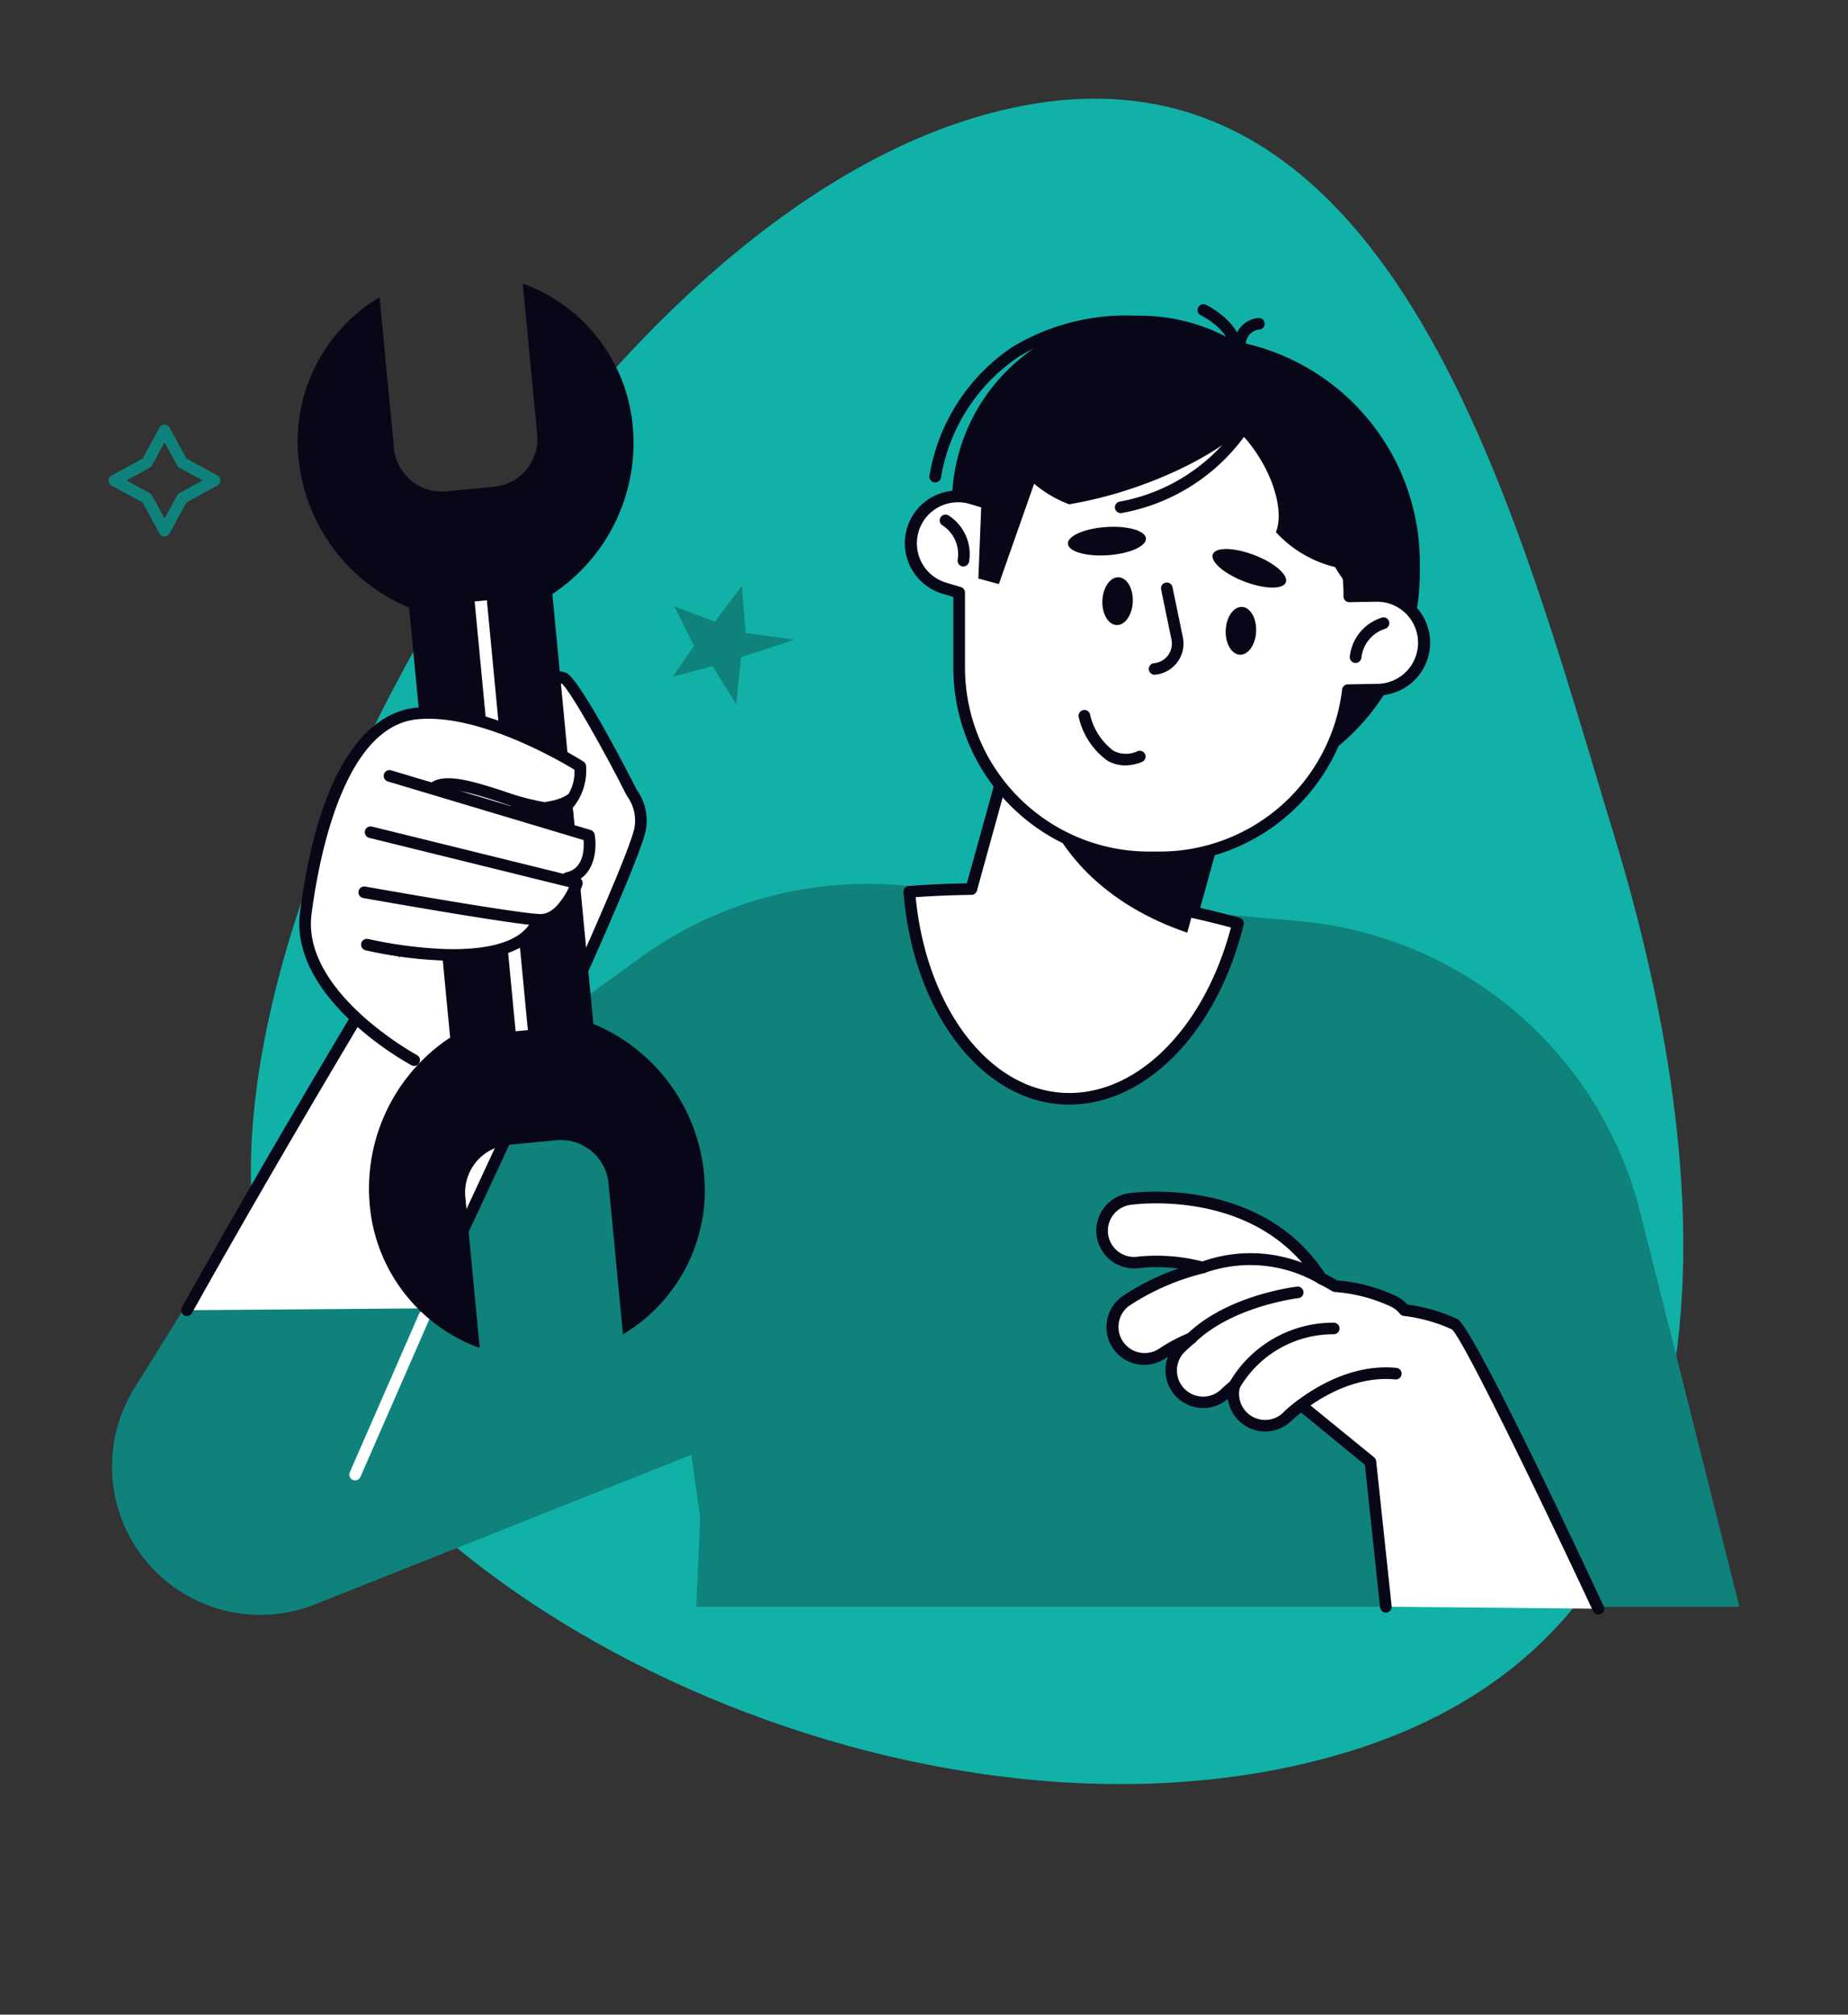 <svg xmlns="http://www.w3.org/2000/svg" xmlns:xlink="http://www.w3.org/1999/xlink" width="109.532" height="119.368" viewBox="0 0 109.532 119.368">
  <rect x="0" y="0" width="109.532" height="119.368" fill="#333333" stroke="none"/>
  <defs>
    <clipPath id="clip-path">
      <rect id="Retângulo_16429" data-name="Retângulo 16429" width="96.659" height="78.912" fill="none"/>
    </clipPath>
  </defs>
  <g id="Grupo_32421" data-name="Grupo 32421" transform="translate(-3660.321 -993.06)">
    <path id="Caminho_177766" data-name="Caminho 177766" d="M60.267,0C86.085,0,84.219,31.689,84.219,51.729c0,.381,0,.764-.006,1.16-.2,19.908-5.6,46.176-30.93,46.176C27.465,99.065,0,74.049,0,54.009S34.449,0,60.267,0Z" transform="translate(3660.321 1017.692) rotate(-17)" fill="#11b1a8"/>
    <g id="Grupo_32393" data-name="Grupo 32393" transform="translate(3666.757 1009.862)">
      <g id="Grupo_32392" data-name="Grupo 32392" clip-path="url(#clip-path)">
        <path id="Caminho_177767" data-name="Caminho 177767" d="M31.83,107.657l-25.7,18.622-4.292,6.88a8.791,8.791,0,0,0,10.706,12.822l22.3-8.863.522,3.738-.229,5.267H96.963L91.09,122.768A22.958,22.958,0,0,0,70.884,105.5l-23.525-2.118a22.958,22.958,0,0,0-15.529,4.274" transform="translate(-0.303 -67.724)" fill="#0e827b"/>
        <path id="Caminho_177768" data-name="Caminho 177768" d="M27.676,105.088C33.51,92.7,39.706,79.262,40.322,76.8c.3-1.189-.282-1.855-.675-2.657-.435-.888-3.242-6.167-3.8-6.381-2.255-.857-3.053,4.875-3.053,4.875S22.2,89.617,13.485,105.2Z" transform="translate(-8.842 -44.371)" fill="#fff"/>
        <path id="Caminho_177769" data-name="Caminho 177769" d="M12.829,104.894a.344.344,0,0,1-.3-.512C20.89,89.435,31.094,73,31.8,71.863c.1-.663.672-4.084,2.168-4.969a1.5,1.5,0,0,1,1.338-.107c.809.308,3.961,6.489,3.991,6.551.07.142.145.279.221.416A3.112,3.112,0,0,1,40,76.23c-.513,2.05-4.775,11.589-12.668,28.352a.344.344,0,0,1-.623-.293C34.472,87.8,38.837,78.042,39.332,76.063a2.444,2.444,0,0,0-.415-1.977c-.08-.147-.161-.293-.236-.445-.647-1.318-3.137-5.881-3.644-6.223a.793.793,0,0,0-.716.068c-1.084.642-1.7,3.5-1.847,4.546a.345.345,0,0,1-.049.135c-.106.169-10.681,17.151-19.3,32.551a.344.344,0,0,1-.3.176" transform="translate(-8.186 -43.718)" fill="#080717"/>
        <path id="Caminho_177770" data-name="Caminho 177770" d="M97.2,53.221l2.4.921,1.607-2.127.217,2.791,2.9.4-3.169,1.032-.286,2.8-1.4-2.263-2.356.619,1.254-1.82Z" transform="translate(-63.669 -34.104)" fill="#0e827b"/>
        <path id="Caminho_177771" data-name="Caminho 177771" d="M3.316,30.874a.344.344,0,0,1-.3-.179l-1-1.833-1.833-1a.344.344,0,0,1,0-.6l1.833-1,1-1.832a.344.344,0,0,1,.6,0l1,1.832,1.833,1a.344.344,0,0,1,0,.6l-1.833,1-1,1.833a.344.344,0,0,1-.3.179M1.062,27.557l1.369.749a.346.346,0,0,1,.137.137l.749,1.369.749-1.369a.344.344,0,0,1,.137-.137l1.369-.749L4.2,26.808a.344.344,0,0,1-.137-.137L3.316,25.3l-.749,1.369a.346.346,0,0,1-.137.137Z" transform="translate(0 -15.894)" fill="#0e827b"/>
        <path id="Caminho_177772" data-name="Caminho 177772" d="M41.78,186.772a.337.337,0,0,1-.138-.029.344.344,0,0,1-.177-.453l4.1-9.375a.344.344,0,1,1,.631.276l-4.1,9.374a.344.344,0,0,1-.316.207" transform="translate(-27.168 -115.861)" fill="#fff"/>
        <path id="Caminho_177773" data-name="Caminho 177773" d="M48.292,87.1l1.349,14.149a10.73,10.73,0,0,0-4.758,9.994,9.938,9.938,0,0,0,6.512,8.4l-.853-8.94a2.844,2.844,0,0,1,2.56-3.1l2.83-.27a2.844,2.844,0,0,1,3.1,2.56l.853,8.94a9.937,9.937,0,0,0,4.807-9.48,10.73,10.73,0,0,0-6.561-8.914l-1.35-14.149Z" transform="translate(-29.398 -56.576)" fill="#080717"/>
        <path id="Caminho_177774" data-name="Caminho 177774" d="M40.5,33.353,39.152,19.2a10.731,10.731,0,0,1-6.561-8.914A9.936,9.936,0,0,1,37.4.811l.853,8.94a2.843,2.843,0,0,0,3.1,2.56l2.83-.27a2.844,2.844,0,0,0,2.56-3.1L45.887,0A9.937,9.937,0,0,1,52.4,8.4a10.73,10.73,0,0,1-4.758,9.994l1.349,14.149Z" transform="translate(-21.339 -0.001)" fill="#080717"/>
        <rect id="Retângulo_16428" data-name="Retângulo 16428" width="0.728" height="25.584" transform="translate(21.696 18.833) rotate(-5.449)" fill="#fff"/>
        <path id="Caminho_177775" data-name="Caminho 177775" d="M42.74,88.489l-3.32-.342-.057,6.07s-5.908-3.691-5.467-8.407S36.42,74.1,40.452,73.971s9.712,3.135,9.712,3.135.381,1.655-1.8,2.059a15.057,15.057,0,0,1-3.573.291l5.761,1.806a5.915,5.915,0,0,1-.965,2.977,8.731,8.731,0,0,1-6.847,4.249" transform="translate(-22.208 -48.497)" fill="#fff"/>
        <path id="Caminho_177776" data-name="Caminho 177776" d="M39.63,94.137a.343.343,0,0,1-.163-.041,19.024,19.024,0,0,1-3.521-2.563c-2.29-2.123-3.355-4.365-3.08-6.484,1.311-10.086,4.863-11.933,6.863-12.136,4.221-.43,9.7,3.04,9.933,3.188a.345.345,0,0,1,.158.266,3.438,3.438,0,0,1-.723,2.4,1.8,1.8,0,0,1-1.5.477,15.312,15.312,0,0,1-2.892-.739c-1.424-.457-3.038-.975-3.656-.6a.344.344,0,0,1-.357-.589c.887-.536,2.507-.017,4.223.533a14.886,14.886,0,0,0,2.746.709,1.117,1.117,0,0,0,.948-.282,2.548,2.548,0,0,0,.523-1.69C48.22,76.028,43.4,73.229,39.8,73.6c-4.345.442-5.818,8.217-6.25,11.54-.6,4.607,6.176,8.315,6.245,8.352a.344.344,0,0,1-.164.648" transform="translate(-21.521 -47.782)" fill="#080717"/>
        <path id="Caminho_177777" data-name="Caminho 177777" d="M58.245,90.454a.344.344,0,0,1-.072-.681c1.047-.225,1.06-1.422,1.02-1.912l-11.6-3.47a.344.344,0,1,1,.2-.66l11.819,3.535a.345.345,0,0,1,.24.27c.151.861.025,2.576-1.529,2.91a.35.35,0,0,1-.073.008" transform="translate(-31.042 -54.89)" fill="#080717"/>
        <path id="Caminho_177778" data-name="Caminho 177778" d="M53.816,99.288h-.039c-1.437-.032-10.118-1.573-10.486-1.639a.344.344,0,1,1,.121-.678c.09.015,9,1.6,10.381,1.628.78.01,1.4-.948,1.694-1.592L43.646,94.085a.344.344,0,0,1,.165-.669l12.225,3.016a.345.345,0,0,1,.244.444c-.033.1-.83,2.411-2.464,2.411" transform="translate(-28.198 -61.243)" fill="#080717"/>
        <path id="Caminho_177779" data-name="Caminho 177779" d="M48.9,111.328a24.961,24.961,0,0,1-5.173-.621.344.344,0,1,1,.16-.67,25.753,25.753,0,0,0,4.469.592c2.033.067,4.6-.191,5.272-1.818a.344.344,0,0,1,.637.262c-.733,1.78-3.075,2.255-5.365,2.255" transform="translate(-28.496 -71.203)" fill="#080717"/>
        <path id="Caminho_177780" data-name="Caminho 177780" d="M154.639,87.2l2.084-7.54-12.552-3.469-2.664,9.64q-1.857.023-3.675.161c.531,6.686,4.2,11.918,9.005,12.248,4.674.322,8.92-4.1,10.474-10.375-.876-.245-1.77-.462-2.671-.665" transform="translate(-90.371 -49.956)" fill="#fff"/>
        <path id="Caminho_177781" data-name="Caminho 177781" d="M146.655,97.945c-.166,0-.331-.005-.5-.017-4.851-.334-8.773-5.618-9.325-12.564a.345.345,0,0,1,.318-.371c1.144-.086,2.3-.139,3.438-.158l2.6-9.391a.344.344,0,0,1,.424-.24l12.552,3.469a.344.344,0,0,1,.24.424l-1.988,7.192c.869.2,1.636.393,2.336.589a.344.344,0,0,1,.242.414c-1.575,6.358-5.777,10.652-10.334,10.653m-9.106-12.289c.623,6.432,4.226,11.281,8.655,11.586,4.328.3,8.421-3.712,10.032-9.789-.7-.188-1.462-.376-2.329-.572a.345.345,0,0,1-.256-.428l1.992-7.207L143.755,75.96l-2.572,9.308a.344.344,0,0,1-.327.252c-1.093.014-2.2.059-3.306.135" transform="translate(-89.715 -49.3)" fill="#080717"/>
        <path id="Caminho_177782" data-name="Caminho 177782" d="M168.67,90.822l2.418-8.751-7.973-2.2-3.373,2.289c1.057,3.9,4.177,7.053,8.928,8.666" transform="translate(-104.737 -52.366)" fill="#080717"/>
        <path id="Caminho_177783" data-name="Caminho 177783" d="M161.581,36.364h0a13.335,13.335,0,0,0,13.336-13.336v-.71a13.336,13.336,0,0,0-26.671,0v.71a13.335,13.335,0,0,0,13.336,13.336" transform="translate(-97.199 -5.89)" fill="#080717"/>
        <path id="Caminho_177784" data-name="Caminho 177784" d="M156.3,30.06h0A11.129,11.129,0,0,0,167.43,18.931V16.655a11.129,11.129,0,1,0-22.258,0v2.276A11.129,11.129,0,0,0,156.3,30.06" transform="translate(-95.184 -3.623)" fill="#080717"/>
        <path id="Caminho_177785" data-name="Caminho 177785" d="M141.629,15.406a.361.361,0,0,1-.072-.007.344.344,0,0,1-.265-.408,11.436,11.436,0,0,1,4.915-7.613,13.071,13.071,0,0,1,9.715-1.519.344.344,0,1,1-.149.672,12.364,12.364,0,0,0-9.193,1.426,10.776,10.776,0,0,0-4.614,7.177.344.344,0,0,1-.336.273" transform="translate(-92.634 -3.624)" fill="#080717"/>
        <path id="Caminho_177786" data-name="Caminho 177786" d="M165.668,32.238l-1.572.029v-.079a11.241,11.241,0,0,0-11.242-11.242h-.633a11.236,11.236,0,0,0-9.8,5.732l-.724-.215a2.777,2.777,0,0,0-1.583,5.324l.866.258c0,.048,0,.095,0,.143v4.3a11.242,11.242,0,0,0,11.242,11.242h.633a11.241,11.241,0,0,0,11.16-9.91l1.756-.032a2.777,2.777,0,1,0-.1-5.553" transform="translate(-90.567 -13.733)" fill="#fff"/>
        <path id="Caminho_177787" data-name="Caminho 177787" d="M152.2,47.422h-.634a11.6,11.6,0,0,1-11.586-11.586V31.645l-.617-.184a3.122,3.122,0,1,1,1.779-5.985l.463.138a11.61,11.61,0,0,1,9.96-5.669h.634A11.6,11.6,0,0,1,163.782,31.26l1.224-.022a3.122,3.122,0,1,1,.115,6.242l-1.459.027A11.581,11.581,0,0,1,152.2,47.422M140.255,26.036a2.433,2.433,0,0,0-.695,4.765l.866.258a.345.345,0,0,1,.246.334l0,.139v4.3a10.909,10.909,0,0,0,10.9,10.9h.634a10.892,10.892,0,0,0,10.818-9.607.344.344,0,0,1,.336-.3l1.755-.032a2.433,2.433,0,1,0-.089-4.865l-1.572.029a.373.373,0,0,1-.248-.1.346.346,0,0,1-.1-.246v-.079a10.909,10.909,0,0,0-10.9-10.9h-.634a10.921,10.921,0,0,0-9.5,5.557.345.345,0,0,1-.4.161l-.724-.215a2.422,2.422,0,0,0-.692-.1m24.759,5.546h0Z" transform="translate(-89.912 -13.078)" fill="#080717"/>
        <path id="Caminho_177788" data-name="Caminho 177788" d="M208.6,31.355v.019c-1.99-1.346-3.459-6.035-3.459-11.615V19.74c1.99,1.345,3.459,6.035,3.459,11.615" transform="translate(-134.506 -12.943)" fill="#080717"/>
        <path id="Caminho_177789" data-name="Caminho 177789" d="M144.474,42.823a.319.319,0,0,1-.057,0,.344.344,0,0,1-.283-.4,2.033,2.033,0,0,0-.9-2.03.344.344,0,0,1,.356-.59,2.718,2.718,0,0,1,1.22,2.732.344.344,0,0,1-.339.288" transform="translate(-93.807 -26.065)" fill="#080717"/>
        <path id="Caminho_177790" data-name="Caminho 177790" d="M213.991,60.131l-.037,0a.344.344,0,0,1-.306-.378,2.719,2.719,0,0,1,1.906-2.307.344.344,0,0,1,.185.664,2.033,2.033,0,0,0-1.406,1.716.345.345,0,0,1-.342.308" transform="translate(-140.08 -37.655)" fill="#080717"/>
        <path id="Caminho_177791" data-name="Caminho 177791" d="M190.026,45.985c-.166.432.668,1.155,1.864,1.615s2.3.483,2.465.051-.668-1.155-1.864-1.615-2.3-.483-2.465-.051" transform="translate(-124.579 -29.948)" fill="#080717"/>
        <path id="Caminho_177792" data-name="Caminho 177792" d="M165.123,42.855c.032.461,1.093.764,2.371.676s2.288-.533,2.256-.994-1.093-.764-2.371-.676-2.288.533-2.256.994" transform="translate(-108.264 -27.436)" fill="#080717"/>
        <path id="Caminho_177793" data-name="Caminho 177793" d="M179.426,56.911a.344.344,0,0,1-.035-.687,1.166,1.166,0,0,0,1.023-1.4l-.613-2.966a.344.344,0,1,1,.675-.139l.613,2.966a1.855,1.855,0,0,1-1.627,2.221l-.035,0" transform="translate(-117.417 -33.732)" fill="#080717"/>
        <path id="Caminho_177794" data-name="Caminho 177794" d="M169.7,76.651a2.118,2.118,0,0,1-1-.25,4.332,4.332,0,0,1-1.745-2.611.344.344,0,0,1,.671-.154,3.709,3.709,0,0,0,1.4,2.158,1.634,1.634,0,0,0,1.421.016.344.344,0,1,1,.25.642,2.72,2.72,0,0,1-.99.2" transform="translate(-109.454 -48.105)" fill="#080717"/>
        <path id="Caminho_177795" data-name="Caminho 177795" d="M158.267,11.814a21.664,21.664,0,0,0-5.708,2.827,6.253,6.253,0,0,0,.278,1.23,6.988,6.988,0,0,0,4.123,4.169,24.48,24.48,0,0,0,3.752-.948c5.234-1.759,8.93-4.813,8.255-6.823s-5.466-2.213-10.7-.455" transform="translate(-100.027 -6.962)" fill="#080717"/>
        <path id="Caminho_177796" data-name="Caminho 177796" d="M200.243,22.784A7.029,7.029,0,0,1,201.6,28.6a6.218,6.218,0,0,1-1.244.2,6.988,6.988,0,0,1-5.408-2.264c.532-1.3-.241-3.878-2.045-5.811-3.767-4.036,3.092-3.736,7.344,2.062" transform="translate(-125.761 -11.81)" fill="#080717"/>
        <path id="Caminho_177797" data-name="Caminho 177797" d="M171.056,51.912c-.034.782.342,1.433.839,1.455s.929-.594.963-1.376-.341-1.433-.839-1.455-.929.594-.963,1.376" transform="translate(-112.153 -33.134)" fill="#080717"/>
        <path id="Caminho_177798" data-name="Caminho 177798" d="M192.286,57.015c-.034.782.342,1.433.839,1.455s.929-.594.963-1.376-.341-1.433-.839-1.455-.929.594-.963,1.376" transform="translate(-126.073 -36.48)" fill="#080717"/>
        <path id="Caminho_177799" data-name="Caminho 177799" d="M189.824,7.07H189.8a.344.344,0,0,1-.322-.365c.1-1.575-1.813-2.482-1.832-2.491a.344.344,0,0,1,.29-.625c.1.045,2.357,1.12,2.229,3.159a.344.344,0,0,1-.343.323" transform="translate(-122.903 -2.332)" fill="#080717"/>
        <path id="Caminho_177800" data-name="Caminho 177800" d="M194.117,7.718a.344.344,0,0,1-.34-.4,1.566,1.566,0,0,1,1.433-1.4.334.334,0,0,1,.356.332.344.344,0,0,1-.329.356.877.877,0,0,0-.78.823.345.345,0,0,1-.339.289" transform="translate(-127.049 -3.879)" fill="#080717"/>
        <path id="Caminho_177801" data-name="Caminho 177801" d="M173.563,29.461a.344.344,0,0,1-.075-.68,10.857,10.857,0,0,0,6.965-4.438.344.344,0,1,1,.572.384,11.523,11.523,0,0,1-7.386,4.726.356.356,0,0,1-.075.008" transform="translate(-113.573 -15.861)" fill="#080717"/>
        <path id="Caminho_177802" data-name="Caminho 177802" d="M150.006,27.447l-.3,7.492,1.215.326,3.037-8.632Z" transform="translate(-98.154 -17.462)" fill="#080717"/>
        <path id="Caminho_177803" data-name="Caminho 177803" d="M200.431,181.627s-7.7-16.477-8.506-16.848a9.844,9.844,0,0,0-2.988-.845,1.881,1.881,0,0,0-.686-.537,9.771,9.771,0,0,0-3.416-.883c-.279-.171-.56-.323-.839-.46-3.649-5.723-11.026-4.745-11.35-4.7a1.894,1.894,0,1,0,.536,3.749,10.478,10.478,0,0,1,3.8.3,14.448,14.448,0,0,0-4.554,1.986,1.894,1.894,0,0,0,2.178,3.1,9.99,9.99,0,0,1,1.707-.9c-.374.31-.6.529-.64.573a1.894,1.894,0,0,0,2.673,2.683c.033-.032.217-.209.52-.455a1.889,1.889,0,0,0,3.159,1.832,8.577,8.577,0,0,1,.79-.662l4.109,3.362.916,8.588Z" transform="translate(-112.131 -103.112)" fill="#fff"/>
        <path id="Caminho_177804" data-name="Caminho 177804" d="M199.775,181.315a.344.344,0,0,1-.312-.2C196.6,175,191.826,165.1,191.1,164.423a9.57,9.57,0,0,0-2.859-.8.344.344,0,0,1-.229-.127,1.535,1.535,0,0,0-.561-.439,9.494,9.494,0,0,0-3.3-.852.343.343,0,0,1-.156-.05c-.259-.159-.532-.309-.811-.445a.345.345,0,0,1-.139-.124c-3.54-5.553-10.707-4.587-11.01-4.543a1.549,1.549,0,1,0,.437,3.068,10.923,10.923,0,0,1,3.939.313.344.344,0,0,1-.012.667,14.188,14.188,0,0,0-4.436,1.933,1.55,1.55,0,0,0,1.783,2.535,10.222,10.222,0,0,1,1.77-.937.344.344,0,0,1,.353.583c-.389.323-.607.541-.617.551a1.549,1.549,0,0,0,2.188,2.195c.021-.021.215-.21.545-.477a.345.345,0,0,1,.549.357,1.545,1.545,0,0,0,2.584,1.5,8.982,8.982,0,0,1,.826-.694.345.345,0,0,1,.425.008L186.482,172a.344.344,0,0,1,.124.23l.916,8.588a.344.344,0,1,1-.685.073l-.9-8.448-3.787-3.1c-.344.273-.54.465-.542.468a2.23,2.23,0,0,1-3.791-1.275,2.238,2.238,0,0,1-3.55-2.5c-.074.047-.116.076-.122.081a2.238,2.238,0,0,1-2.573-3.664,14.362,14.362,0,0,1,3.313-1.639,10.08,10.08,0,0,0-2.312-.028,2.238,2.238,0,0,1-.631-4.432c.32-.045,7.843-1.06,11.637,4.773.243.121.481.252.71.39a10.177,10.177,0,0,1,3.452.906,2.215,2.215,0,0,1,.717.525,10.276,10.276,0,0,1,2.957.858c.834.383,6.344,12.027,8.675,17.016a.344.344,0,0,1-.312.49" transform="translate(-111.475 -102.455)" fill="#080717"/>
        <path id="Caminho_177805" data-name="Caminho 177805" d="M192.679,173.591s-3.97.458-6.3,2.706Z" transform="translate(-122.204 -113.817)" fill="#fff"/>
        <path id="Caminho_177806" data-name="Caminho 177806" d="M185.726,175.986a.345.345,0,0,1-.239-.592c2.384-2.3,6.33-2.781,6.5-2.8a.344.344,0,0,1,.079.684c-.039,0-3.884.473-6.1,2.611a.344.344,0,0,1-.239.1" transform="translate(-121.548 -113.162)" fill="#080717"/>
        <path id="Caminho_177807" data-name="Caminho 177807" d="M195.343,168.949a8.3,8.3,0,0,0-7.017-.645Z" transform="translate(-123.478 -110.008)" fill="#fff"/>
        <path id="Caminho_177808" data-name="Caminho 177808" d="M194.686,168.628a.344.344,0,0,1-.184-.054,8.025,8.025,0,0,0-6.7-.616.344.344,0,1,1-.256-.639,8.567,8.567,0,0,1,7.33.674.345.345,0,0,1-.186.635" transform="translate(-122.822 -109.342)" fill="#080717"/>
        <path id="Caminho_177809" data-name="Caminho 177809" d="M199.676,179.792a6.826,6.826,0,0,0-5.882,3.369Z" transform="translate(-127.063 -117.881)" fill="#fff"/>
        <path id="Caminho_177810" data-name="Caminho 177810" d="M193.138,182.85a.344.344,0,0,1-.293-.525,7.119,7.119,0,0,1,6.2-3.533.344.344,0,1,1-.043.687,6.421,6.421,0,0,0-5.568,3.206.344.344,0,0,1-.293.164" transform="translate(-126.408 -117.225)" fill="#080717"/>
        <path id="Caminho_177811" data-name="Caminho 177811" d="M202.314,189.729a.344.344,0,0,1-.244-.587c.03-.03,3.026-2.985,6.682-2.625a.344.344,0,1,1-.067.685c-3.314-.325-6.1,2.4-6.129,2.427a.344.344,0,0,1-.243.1" transform="translate(-132.424 -122.272)" fill="#080717"/>
      </g>
    </g>
  </g>
</svg>
